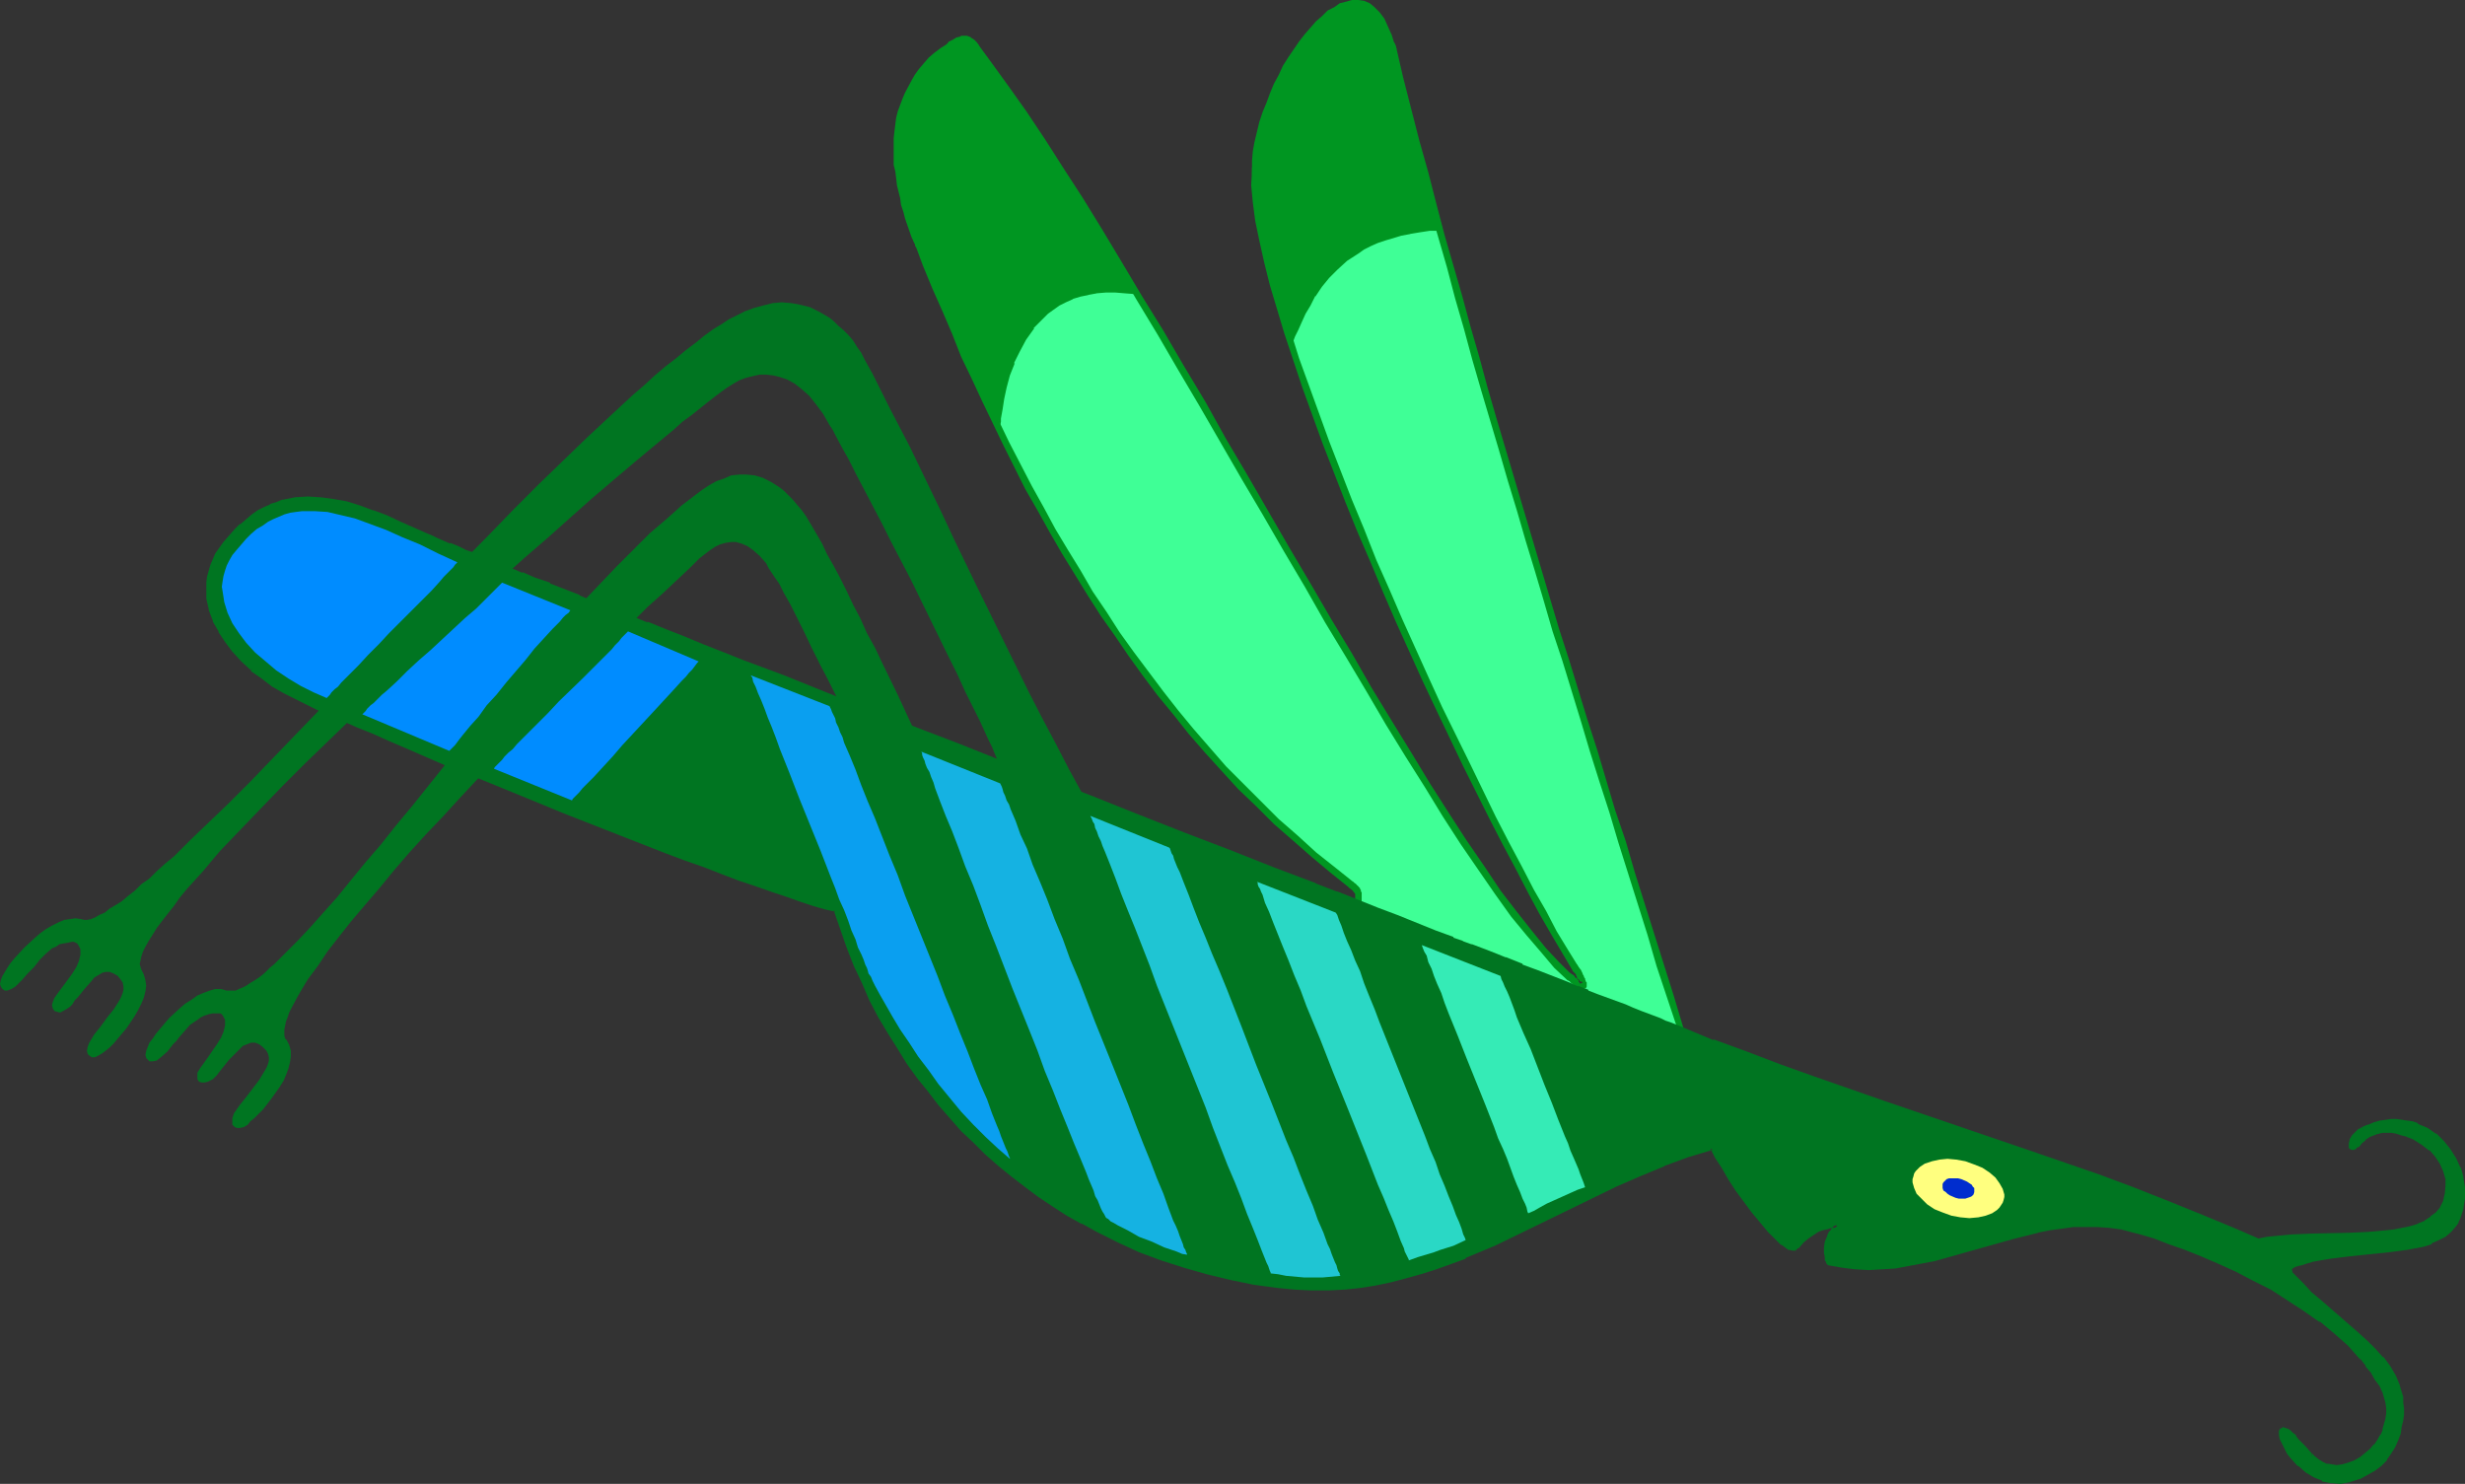 <?xml version="1.0" encoding="UTF-8" standalone="no"?>
<svg
   version="1.0"
   width="129.724mm"
   height="78.087mm"
   id="svg30"
   sodipodi:docname="Insect 07.wmf"
   xmlns:inkscape="http://www.inkscape.org/namespaces/inkscape"
   xmlns:sodipodi="http://sodipodi.sourceforge.net/DTD/sodipodi-0.dtd"
   xmlns="http://www.w3.org/2000/svg"
   xmlns:svg="http://www.w3.org/2000/svg">
  <rect width="100%" height="100%" fill="#333333" stroke="none"/>
  <sodipodi:namedview
     id="namedview30"
     pagecolor="#ffffff"
     bordercolor="#000000"
     borderopacity="0.25"
     inkscape:showpageshadow="2"
     inkscape:pageopacity="0.0"
     inkscape:pagecheckerboard="0"
     inkscape:deskcolor="#d1d1d1"
     inkscape:document-units="mm" />
  <defs
     id="defs1">
    <pattern
       id="WMFhbasepattern"
       patternUnits="userSpaceOnUse"
       width="6"
       height="6"
       x="0"
       y="0" />
  </defs>
  <path
     style="fill:#3fff96;fill-opacity:1;fill-rule:evenodd;stroke:none"
     d="m 334.188,204.62 -3.878,-12.445 -3.878,-12.445 -3.717,-12.284 -3.878,-11.96 -7.434,-24.082 -7.11,-23.921 -7.11,-24.083 -3.555,-11.96 -3.394,-12.284 -3.394,-12.284 -3.394,-12.284 -3.232,-12.607 -3.394,-12.769 -0.485,-1.94 -0.808,-1.778 -0.646,-1.455 -0.808,-1.131 -0.97,-0.808 -0.97,-0.647 -0.97,-0.485 -0.97,-0.162 h -1.131 l -1.131,0.162 -0.97,0.485 -1.131,0.647 -1.131,0.647 -1.131,0.97 -1.131,0.97 -1.131,1.293 -1.131,1.293 -1.131,1.455 -1.131,1.455 -0.97,1.616 -1.939,3.394 -1.616,3.717 -1.454,3.879 -1.131,3.717 -0.485,1.94 -0.323,1.94 -0.162,1.778 -0.162,1.778 v 1.455 1.455 l 0.162,1.616 0.162,1.778 0.162,1.778 0.646,3.717 0.485,2.101 0.323,2.101 0.646,2.101 1.131,4.526 1.293,4.849 1.616,5.01 1.616,5.172 1.778,5.334 2.101,5.495 2.101,5.657 2.101,5.819 2.424,5.819 2.262,5.98 2.586,5.98 5.171,11.799 5.333,11.799 2.586,5.819 2.747,5.657 2.586,5.495 2.747,5.495 2.586,5.172 2.586,5.01 2.586,4.849 2.424,4.526 2.424,4.364 2.262,4.041 1.131,1.94 0.97,1.778 0.97,1.616 1.131,1.616 0.646,0.97 0.485,0.97 0.323,0.808 0.162,0.485 -0.162,0.162 v 0 h -0.323 -0.162 l -0.485,-0.323 -0.485,-0.323 -0.485,-0.485 -0.808,-0.485 -1.131,-1.131 -1.293,-1.293 -1.293,-1.293 -1.454,-1.616 -1.293,-1.616 -1.454,-1.778 -1.616,-1.778 -1.454,-2.101 -1.454,-2.101 -1.778,-2.263 -1.616,-2.263 -1.616,-2.424 -1.778,-2.586 -1.616,-2.586 -1.778,-2.748 -1.939,-2.748 -3.717,-5.819 -3.717,-6.142 -3.878,-6.303 -4.04,-6.627 -3.878,-6.788 -4.202,-6.95 -4.04,-6.95 -4.202,-7.112 -16.806,-29.093 -4.202,-7.112 -4.04,-6.95 -4.202,-6.95 -4.04,-6.627 -3.878,-6.627 -3.878,-6.142 -3.878,-6.142 -3.717,-5.657 -1.778,-2.748 -1.778,-2.586 -1.778,-2.586 -1.778,-2.586 -1.616,-2.263 -1.778,-2.263 -1.454,-2.263 -1.616,-1.94 -0.646,-0.647 -0.646,-0.323 -0.485,-0.162 -0.646,0.162 -0.646,0.162 -0.646,0.485 -1.293,0.647 -1.131,0.97 -1.131,0.97 -1.131,0.97 -0.97,0.97 -0.97,1.131 -0.808,1.131 -1.293,2.263 -1.131,2.263 -0.808,2.586 -0.485,2.424 -0.323,2.586 v 2.748 2.586 l 0.323,2.586 0.485,2.748 0.646,2.586 0.808,2.586 0.808,2.586 0.97,2.263 3.555,9.051 3.878,9.051 3.878,8.89 4.202,8.89 4.363,8.728 4.525,8.566 4.848,8.405 5.01,8.405 2.747,4.041 2.586,4.041 2.909,3.879 2.909,4.041 2.909,3.879 2.909,3.879 3.232,3.717 3.232,3.717 3.232,3.556 3.394,3.556 3.555,3.556 3.555,3.394 3.555,3.394 3.878,3.233 3.878,3.233 3.878,3.233 0.646,0.485 0.323,0.647 v 0.808 0.647 0.647 z"
     id="path1" />
  <path
     style="fill:#009621;fill-opacity:1;fill-rule:evenodd;stroke:none"
     d="m 335.158,205.105 -0.323,-0.647 -1.939,-6.465 -1.939,-6.142 -1.939,-6.142 -1.939,-6.142 -1.939,-6.142 -1.778,-6.142 -2.101,-6.142 -1.778,-5.98 -1.778,-5.98 -1.939,-5.98 -3.717,-12.122 -1.939,-5.98 -1.778,-5.98 -1.778,-5.98 -1.778,-5.98 -1.778,-5.98 -1.778,-5.98 -1.778,-5.98 -1.778,-5.98 -1.778,-6.142 -1.616,-5.98 -1.778,-6.142 -1.616,-5.98 -1.778,-6.142 -1.778,-6.142 -1.616,-6.142 -1.616,-6.303 -1.778,-6.303 -1.616,-6.303 -1.616,-6.303 -1.454,-6.303 -0.323,-0.647 -1.293,0.323 0.162,0.647 1.454,6.303 1.778,6.303 1.616,6.303 1.616,6.303 1.616,6.303 1.778,6.142 1.778,6.142 1.616,6.142 1.778,6.142 1.616,5.98 1.778,6.142 1.778,5.98 1.778,5.98 1.778,6.142 1.778,5.819 1.778,6.142 1.778,5.819 1.778,5.98 1.778,6.142 1.939,5.819 3.717,12.122 1.778,5.98 1.939,6.142 1.939,5.98 1.778,5.98 1.939,6.142 1.939,6.142 1.939,6.142 1.778,6.142 2.101,6.303 2.101,6.303 v 0.647 z"
     id="path2" />
  <path
     style="fill:#009621;fill-opacity:1;fill-rule:evenodd;stroke:none"
     d="m 277.79,9.698 -0.323,-0.647 -0.646,-2.101 -0.808,-1.778 -0.646,-1.455 -0.97,-1.293 -0.97,-0.97 -0.97,-0.808 -1.131,-0.485 L 270.195,0 h -1.293 l -1.131,0.323 -1.293,0.323 -1.131,0.808 -1.293,0.647 -1.131,1.131 -1.131,0.97 -1.131,1.293 -1.131,1.293 -1.131,1.455 -2.101,3.071 -1.131,1.778 -0.808,1.778 -0.97,1.778 -0.808,1.94 -0.646,1.778 -0.808,1.94 -0.646,1.94 -0.97,4.041 -0.323,1.778 -0.162,1.94 v 2.586 h 1.293 v -0.647 -1.778 l 0.323,-1.778 0.323,-1.94 0.485,-1.778 0.485,-1.94 0.485,-1.94 0.646,-1.778 0.808,-1.94 0.808,-1.778 0.808,-1.778 0.97,-1.778 0.97,-1.616 0.97,-1.616 1.131,-1.455 1.131,-1.455 0.97,-1.293 1.131,-1.131 1.131,-0.97 0.97,-0.97 1.131,-0.808 0.97,-0.485 1.131,-0.323 0.97,-0.162 h 0.97 l 0.808,0.162 0.97,0.323 0.808,0.485 0.808,0.808 0.808,1.131 0.646,1.455 0.646,1.616 0.808,2.101 v 0.485 z"
     id="path3" />
  <path
     style="fill:#009621;fill-opacity:1;fill-rule:evenodd;stroke:none"
     d="m 249.025,33.295 v 0.647 l -0.162,2.909 0.323,3.394 0.485,3.717 0.808,3.879 0.97,4.364 1.131,4.526 1.454,4.849 1.454,4.849 1.778,5.334 1.778,5.334 4.04,11.152 2.262,5.819 2.262,5.819 2.424,5.98 2.586,5.98 2.424,5.819 2.586,5.98 5.333,11.799 2.747,5.819 5.333,11.152 5.333,10.667 2.586,5.01 2.586,4.849 2.424,4.687 2.262,4.202 2.424,4.202 2.101,3.556 2.101,3.556 0.485,0.485 1.131,-0.647 -0.485,-0.647 -2.101,-3.394 -2.262,-3.717 -2.101,-4.041 -2.424,-4.202 -2.424,-4.687 -2.586,-4.849 -2.586,-5.01 -5.171,-10.667 -5.494,-11.152 -2.586,-5.657 -5.333,-11.799 -2.586,-5.98 -2.586,-5.819 -2.424,-6.142 -2.424,-5.819 -2.262,-5.819 -2.262,-5.819 -4.04,-11.152 -1.939,-5.334 -1.616,-5.172 -1.454,-5.01 -1.293,-4.849 -1.293,-4.364 -0.808,-4.202 -0.808,-4.041 -0.485,-3.556 -0.323,-3.233 v -2.909 -0.647 z"
     id="path4" />
  <path
     style="fill:#009621;fill-opacity:1;fill-rule:evenodd;stroke:none"
     d="m 312.534,192.498 0.323,0.162 v 0.485 l 0.323,0.323 0.162,0.162 0.162,0.323 v 0.162 l 0.162,0.162 v 0.485 l 0.323,0.162 v 0.323 l 0.162,0.162 0.162,0.323 v 0 l 0.162,-0.323 0.162,-0.162 -0.485,0.485 0.323,-0.162 0.323,-0.162 -0.162,-0.162 h -0.162 -0.162 l -0.323,-0.485 -0.646,-0.323 -0.323,-0.485 -0.323,-0.162 -0.485,-0.323 -0.808,0.97 0.485,0.485 0.323,0.162 0.162,0.323 0.646,0.485 0.646,0.323 0.323,0.323 h 0.162 l 0.323,0.162 0.97,-0.162 0.162,-0.323 -0.323,0.162 0.323,-0.162 v -0.647 -0.162 l -0.162,-0.162 -0.162,-0.485 v -0.162 l -0.162,-0.162 -0.162,-0.485 -0.162,-0.162 v -0.162 l -0.162,-0.323 -0.162,-0.323 -0.323,-0.323 v 0 0 l -0.485,-0.808 z"
     id="path5" />
  <path
     style="fill:#009621;fill-opacity:1;fill-rule:evenodd;stroke:none"
     d="m 313.18,194.276 -0.485,-0.323 -2.586,-2.586 -2.586,-2.748 -2.747,-3.394 -3.07,-3.879 -3.232,-4.202 -3.232,-4.849 -3.555,-5.172 -3.555,-5.495 -3.717,-5.819 -3.717,-6.142 -3.878,-6.303 -4.04,-6.627 -3.878,-6.788 -4.202,-6.95 -4.04,-6.95 -4.202,-7.112 -4.202,-7.273 -4.202,-7.273 -4.202,-7.112 -4.04,-7.273 -4.363,-7.273 -4.04,-6.95 -4.202,-6.788 -4.04,-6.788 -3.878,-6.465 -3.878,-6.303 -3.878,-5.98 -3.717,-5.819 -3.555,-5.334 -3.555,-5.01 -3.394,-4.687 -3.07,-4.202 -0.485,-0.485 -0.97,0.808 0.323,0.485 3.232,4.202 3.232,4.526 3.555,5.01 3.555,5.495 3.717,5.657 3.878,5.98 3.878,6.303 4.04,6.627 3.878,6.627 4.202,6.95 4.04,6.95 4.202,7.112 4.202,7.273 4.202,7.273 4.202,7.112 4.202,7.273 4.202,7.112 4.04,7.112 4.202,6.95 4.04,6.788 3.878,6.627 3.878,6.303 3.878,6.142 3.555,5.819 3.555,5.495 3.555,5.172 3.232,4.687 3.232,4.526 3.07,3.717 2.909,3.394 2.586,3.071 2.586,2.424 0.646,0.323 z"
     id="path6" />
  <path
     style="fill:#009621;fill-opacity:1;fill-rule:evenodd;stroke:none"
     d="m 194.728,9.051 -0.485,-0.647 -0.646,-0.647 -0.323,-0.162 v 0 l -0.162,-0.162 -0.323,-0.162 -0.485,-0.162 v 0 h -0.162 -0.646 -0.162 -0.162 l -0.162,0.162 v 0 l -0.646,0.162 h -0.162 v 0 l -0.162,0.162 -0.323,0.162 -0.162,0.162 h -0.162 l -0.162,0.162 h -0.162 l -0.162,0.162 h -0.162 l -0.485,0.647 -0.162,0.323 -0.162,-0.162 0.646,1.131 0.808,-0.97 v 0.162 l -0.162,0.162 h 0.162 l 0.162,-0.162 h 0.162 l 0.485,-0.323 h 0.162 l 0.162,-0.162 v 0 l 0.162,-0.162 0.323,-0.162 v 0 h 0.162 0.323 v 0 h 0.323 v -0.162 0 l 0.162,0.162 h 0.162 0.162 l 0.162,0.162 h 0.162 0.162 l 0.485,0.647 0.323,0.485 z"
     id="path7" />
  <path
     style="fill:#009621;fill-opacity:1;fill-rule:evenodd;stroke:none"
     d="m 188.91,8.405 -0.485,0.323 -1.293,0.808 -1.293,0.97 -1.131,0.97 -0.97,1.131 -0.97,1.131 -0.808,1.131 -0.646,1.131 -1.293,2.424 -0.485,1.131 -0.485,1.293 -0.485,1.293 -0.323,1.293 -0.162,1.293 -0.162,1.293 -0.162,1.455 v 1.293 1.293 1.293 1.455 l 0.323,1.293 0.162,1.293 0.162,1.455 0.323,1.293 0.323,1.293 0.162,1.293 0.485,1.455 0.323,1.293 1.293,3.717 0.646,1.293 0.162,0.647 1.293,-0.485 -0.323,-0.647 -0.485,-1.293 -1.293,-3.717 -0.323,-1.293 -0.485,-1.293 -0.162,-1.131 -0.323,-1.293 -0.162,-1.293 -0.323,-1.455 -0.162,-1.293 -0.162,-1.293 v -1.293 l -0.162,-1.293 v -1.293 l 0.162,-1.293 0.162,-1.293 v -1.131 l 0.323,-1.293 0.323,-1.293 0.323,-1.293 0.323,-1.131 0.485,-1.131 1.131,-2.263 0.808,-0.97 0.808,-1.131 0.808,-0.97 0.97,-0.97 0.97,-1.131 1.131,-0.808 1.454,-0.808 0.485,-0.323 z"
     id="path8" />
  <path
     style="fill:#009621;fill-opacity:1;fill-rule:evenodd;stroke:none"
     d="m 181.638,47.842 0.323,0.647 1.616,4.364 1.939,4.687 1.939,4.364 1.939,4.526 1.778,4.526 2.101,4.364 2.101,4.526 4.202,8.728 4.363,8.728 2.424,4.202 2.424,4.364 2.424,4.202 2.586,4.202 2.586,4.202 2.586,4.041 2.747,3.879 2.747,4.041 2.909,4.041 2.909,3.879 3.07,3.717 3.07,3.879 3.232,3.717 3.232,3.556 3.394,3.717 3.555,3.394 3.555,3.556 3.717,3.233 3.878,3.394 3.878,3.233 4.04,3.233 0.485,0.485 0.808,-1.131 -0.485,-0.485 -4.04,-3.233 -3.878,-3.071 -3.717,-3.394 -3.717,-3.233 -3.555,-3.556 -3.394,-3.394 -3.555,-3.556 -3.232,-3.717 -3.232,-3.717 -3.07,-3.717 -2.909,-3.717 -2.909,-3.879 -2.909,-3.879 -2.909,-4.041 -2.586,-4.041 -2.747,-4.041 -2.424,-4.202 -2.586,-4.202 -2.424,-4.041 -2.262,-4.202 -2.424,-4.364 -4.525,-8.728 -4.202,-8.728 -1.939,-4.364 -2.101,-4.364 -1.939,-4.526 -1.939,-4.526 -1.939,-4.364 -1.778,-4.687 -1.778,-4.364 -0.162,-0.647 z"
     id="path9" />
  <path
     style="fill:#009621;fill-opacity:1;fill-rule:evenodd;stroke:none"
     d="m 268.256,176.497 0.97,0.647 -0.162,-0.162 0.162,0.162 v 0 0 0.323 h 0.162 v 0 0 0 0.162 l 0.162,0.162 v 0.485 0.162 0 1.293 l -0.162,0.485 1.293,0.323 0.162,-0.808 v -0.808 -0.162 -0.808 0 -0.485 l -0.162,-0.162 v -0.162 0 -0.162 l -0.162,-0.162 v -0.162 l -0.162,-0.162 -0.162,-0.162 -0.485,-0.323 v -0.162 l -0.485,-0.162 v -0.323 z"
     id="path10" />
  <path
     style="fill:#009621;fill-opacity:1;fill-rule:evenodd;stroke:none"
     d="m 286.355,45.417 -4.848,-17.941 -2.424,-9.051 -2.262,-9.213 -0.646,-1.94 -0.646,-1.778 -0.646,-1.455 -0.97,-1.131 -0.808,-0.808 -0.97,-0.647 -0.97,-0.485 -0.97,-0.162 h -1.131 l -1.131,0.162 -0.97,0.485 -1.293,0.647 -0.97,0.647 -1.293,0.97 -0.97,0.97 -1.293,1.293 -1.131,1.293 -0.97,1.455 -1.131,1.455 -0.97,1.616 -1.939,3.394 -1.778,3.717 -1.293,3.879 -1.293,3.717 -0.323,1.94 -0.323,1.94 -0.323,1.778 v 1.778 1.455 1.616 l 0.162,1.778 0.162,1.778 0.323,1.778 0.323,1.94 0.323,2.101 0.485,2.101 0.485,2.101 0.485,2.424 1.293,4.687 1.454,5.01 1.616,5.172 0.485,-1.131 0.646,-1.293 0.646,-1.616 0.808,-1.616 0.97,-1.616 0.97,-1.94 1.293,-1.778 1.454,-1.94 1.616,-1.616 1.939,-1.778 2.262,-1.455 1.293,-0.808 1.293,-0.647 1.293,-0.647 1.616,-0.647 1.616,-0.485 1.616,-0.323 1.778,-0.485 1.939,-0.323 1.939,-0.162 z"
     id="path11" />
  <path
     style="fill:#009621;fill-opacity:1;fill-rule:evenodd;stroke:none"
     d="m 286.355,45.902 0.485,-0.647 -4.848,-17.941 -2.424,-9.051 -2.262,-9.213 -0.646,-1.94 V 6.95 l -0.808,-1.616 -0.646,-1.455 v 0 l -0.97,-1.131 V 2.586 l -0.808,-0.808 -0.162,-0.162 -0.808,-0.647 h -0.162 l -0.97,-0.323 -1.131,-0.323 v 0 h -1.131 v 0 l -1.131,0.323 h -0.162 l -1.131,0.323 V 1.131 l -1.131,0.485 v 0 l -1.131,0.808 v 0 l -1.131,0.97 h -0.162 l -0.97,0.97 -1.293,1.293 -0.97,1.293 h -0.162 l -0.97,1.455 -1.131,1.616 -1.131,1.455 v 0.162 l -1.778,3.394 -1.778,3.717 v 0 l -1.454,3.879 -1.131,3.717 -0.485,1.94 v 0 l -0.323,1.94 -0.162,1.94 v 0 l -0.162,1.778 v 1.455 1.616 0 l 0.162,1.778 0.162,1.778 0.323,1.778 0.323,1.94 0.323,2.101 0.485,2.101 v 0.162 l 0.485,2.101 0.485,2.263 1.293,4.687 1.454,5.172 1.616,5.172 0.808,0.162 0.485,-1.293 0.646,-1.293 0.646,-1.455 0.808,-1.778 0.97,-1.616 0.97,-1.94 v 0.162 l 1.293,-1.94 v 0 l 1.454,-1.778 v 0 l 1.616,-1.616 1.939,-1.778 v 0 l 2.262,-1.455 1.131,-0.808 v 0 l 1.293,-0.647 1.454,-0.647 1.454,-0.485 v 0 l 1.616,-0.485 1.616,-0.485 1.778,-0.323 h -0.162 l 1.939,-0.323 2.101,-0.323 h -0.162 2.101 v -0.97 l -2.101,0.162 v 0 l -2.101,0.162 -1.778,0.323 h -0.162 l -1.778,0.485 -1.616,0.485 -1.616,0.485 v 0 l -1.616,0.647 -1.293,0.647 -1.293,0.647 h -0.162 l -1.131,0.647 -2.262,1.616 h -0.162 l -1.939,1.778 -1.616,1.778 v 0 l -1.454,1.778 h -0.162 l -1.131,1.94 v 0 l -1.131,1.778 -0.808,1.778 -0.808,1.616 -0.646,1.616 -0.646,1.293 -0.646,1.131 0.808,0.162 -1.616,-5.334 -1.454,-5.01 -1.131,-4.687 -0.646,-2.424 -0.485,-2.101 v 0 l -0.323,-2.101 -0.485,-1.94 -0.323,-1.94 -0.162,-1.94 -0.323,-1.778 v -1.616 0 l -0.162,-1.616 v -1.455 l 0.162,-1.778 v 0 l 0.323,-1.778 0.162,-1.94 v 0.162 l 0.485,-1.94 1.131,-3.879 1.454,-3.717 v 0 l 1.616,-3.717 1.939,-3.394 v 0.162 l 0.97,-1.616 1.131,-1.616 1.131,-1.455 -0.162,0.162 1.131,-1.293 1.131,-1.293 1.131,-0.97 v 0 l 1.131,-0.97 v 0.162 l 1.131,-0.808 v 0 l 1.131,-0.647 v 0.162 l 1.131,-0.485 h -0.162 l 1.131,-0.162 h -0.162 l 1.131,-0.162 h -0.162 l 0.97,0.323 0.97,0.323 v 0 l 0.808,0.647 v 0 l 0.808,0.808 v 0 l 0.808,1.131 V 4.202 l 0.808,1.455 0.646,1.778 V 7.273 l 0.485,2.101 2.424,9.213 2.424,9.051 4.848,17.941 0.323,-0.647 z"
     id="path12" />
  <path
     style="fill:#009621;fill-opacity:1;fill-rule:evenodd;stroke:none"
     d="m 198.445,84.693 -4.202,-9.051 -4.04,-9.051 -4.04,-9.051 -3.717,-9.374 -0.808,-2.263 -0.808,-2.586 -0.808,-2.586 -0.646,-2.586 -0.485,-2.748 -0.323,-2.586 v -2.586 -2.748 l 0.323,-2.586 0.485,-2.424 0.808,-2.586 1.131,-2.263 1.293,-2.263 0.808,-1.131 0.97,-1.131 0.97,-0.97 1.131,-0.97 1.131,-0.97 1.131,-0.97 0.646,-0.323 0.646,-0.323 0.646,-0.485 0.646,-0.162 0.646,-0.162 0.485,0.162 0.646,0.323 0.646,0.647 1.778,2.263 1.778,2.424 1.778,2.424 1.939,2.586 1.939,2.909 1.939,2.748 1.939,3.071 1.939,3.071 2.101,3.233 2.101,3.233 2.101,3.394 2.101,3.394 4.363,7.112 4.525,7.435 -2.262,-0.323 -1.939,-0.162 h -1.939 l -1.939,0.162 -1.616,0.323 -1.616,0.323 -1.454,0.485 -1.454,0.647 -1.293,0.808 -1.293,0.808 -1.131,0.808 -0.97,0.97 -0.97,0.97 -0.97,1.131 -1.616,2.263 -1.131,2.263 -1.131,2.424 -0.808,2.424 -0.646,2.424 -0.485,2.263 -0.485,2.101 -0.323,1.94 v 0.647 z"
     id="path13" />
  <path
     style="fill:#009621;fill-opacity:1;fill-rule:evenodd;stroke:none"
     d="m 198.121,84.531 h 0.808 l -4.363,-9.051 -4.04,-9.051 -3.878,-9.213 -3.717,-9.213 v 0 l -0.97,-2.424 v 0.162 l -0.808,-2.586 -0.646,-2.586 -0.646,-2.586 v 0 l -0.485,-2.586 -0.323,-2.586 v 0 l -0.162,-2.586 0.162,-2.748 v 0.162 l 0.323,-2.586 0.485,-2.586 v 0 l 0.646,-2.424 v 0.162 l 1.131,-2.424 v 0 l 1.454,-2.263 0.808,-1.131 h -0.162 l 0.97,-0.97 v 0 l 0.97,-0.97 0.97,-0.97 v 0 l 1.131,-0.97 v 0 l 1.293,-0.808 0.646,-0.485 0.485,-0.323 v 0 l 0.646,-0.323 v 0 l 0.646,-0.162 h -0.162 l 0.646,-0.162 h -0.162 l 0.646,0.162 -0.162,-0.162 0.646,0.323 h -0.162 l 0.646,0.647 -0.162,-0.162 1.778,2.263 1.778,2.424 1.939,2.586 1.939,2.586 1.778,2.748 1.939,2.909 2.101,2.909 1.939,3.071 2.101,3.233 1.939,3.394 2.262,3.394 2.101,3.394 4.363,7.112 4.363,7.273 0.485,-0.647 -2.101,-0.323 h -0.162 l -1.939,-0.162 -1.939,0.162 -1.939,0.162 v 0 l -1.616,0.162 h -0.162 l -1.616,0.485 -1.454,0.485 v 0 l -1.454,0.647 -1.293,0.808 h -0.162 l -1.131,0.647 -1.131,0.97 h -0.162 l -0.97,0.97 -0.97,0.97 v 0.162 l -0.97,0.97 v 0 l -1.616,2.263 v 0.162 l -1.293,2.263 -0.97,2.424 h -0.162 l -0.808,2.586 -0.646,2.263 v 0.162 l -0.485,2.263 -0.323,2.101 -0.323,1.778 -0.162,0.808 v 0.647 l 0.808,0.162 0.162,-0.808 v -0.647 l 0.323,-1.778 0.323,-2.101 0.485,-2.263 v 0 l 0.646,-2.424 0.97,-2.424 h -0.162 l 1.131,-2.263 1.293,-2.424 v 0 l 1.616,-2.263 h -0.162 l 0.97,-0.97 v 0 l 0.97,-0.97 0.97,-0.97 v 0 l 1.131,-0.808 1.131,-0.808 v 0 l 1.293,-0.647 1.454,-0.647 h -0.162 l 1.616,-0.485 1.616,-0.323 h -0.162 l 1.778,-0.323 h -0.162 l 1.939,-0.162 h 1.939 l 1.939,0.162 v 0 l 2.101,0.162 0.485,-0.647 -4.363,-7.273 -4.363,-7.112 -2.262,-3.556 -2.101,-3.233 -2.101,-3.394 -1.939,-3.233 -2.101,-3.071 -1.939,-2.909 -1.939,-2.909 -1.939,-2.748 -1.939,-2.586 -1.778,-2.586 -1.778,-2.424 -1.778,-2.263 v 0 l -0.646,-0.647 h -0.162 l -0.485,-0.323 -0.162,-0.162 h -0.646 -0.162 -0.646 v 0 l -0.646,0.323 v 0 l -0.646,0.323 h -0.162 l -0.485,0.485 -0.646,0.323 -1.293,0.97 v 0 l -1.131,0.97 v 0 l -1.131,0.97 -0.97,0.97 v 0.162 l -0.97,0.97 v 0 l -0.808,1.131 -1.454,2.263 v 0.162 l -0.97,2.263 -0.162,0.162 -0.808,2.424 v 0 l -0.485,2.586 -0.323,2.586 v 0 2.748 l 0.162,2.586 v 0 l 0.323,2.748 0.485,2.586 v 0 l 0.485,2.748 0.808,2.586 0.808,2.424 v 0.162 l 0.97,2.263 v 0 l 3.717,9.374 3.878,9.051 4.04,9.051 4.363,9.051 0.808,-0.162 z"
     id="path14" />
  <path
     style="fill:#007521;fill-opacity:1;fill-rule:evenodd;stroke:none"
     d="m 469.932,224.662 -0.485,0.323 -0.485,0.323 -0.808,0.808 -0.323,0.647 -0.162,0.808 v 0.485 0.162 l 0.162,0.162 h 0.323 l 0.162,-0.162 0.323,-0.162 0.323,-0.323 0.485,-0.647 0.808,-0.647 0.97,-0.808 1.131,-0.485 0.808,-0.162 h 0.808 l 0.808,-0.162 0.97,0.162 0.97,0.162 0.97,0.162 1.131,0.323 1.293,0.647 1.778,0.97 1.616,1.293 1.131,1.293 0.97,1.455 0.808,1.455 0.323,1.616 0.162,1.616 -0.162,1.616 -0.485,1.455 -0.646,1.293 -0.808,1.131 -1.131,0.808 -1.131,0.808 -1.454,0.647 -1.616,0.485 -1.778,0.485 -1.454,0.323 -1.778,0.162 -3.555,0.323 -3.555,0.162 -7.595,0.162 -3.717,0.162 -3.555,0.323 -1.616,0.162 -1.616,0.323 -4.686,-2.101 -6.626,-2.748 -6.787,-2.748 -6.949,-2.586 -6.949,-2.586 -14.059,-5.01 -28.28,-9.698 -14.059,-4.849 -6.787,-2.263 -6.787,-2.586 -6.626,-2.424 -6.464,-2.586 -0.485,-0.323 -0.808,-0.162 -0.808,-0.323 -0.97,-0.485 -0.97,-0.323 -1.293,-0.485 -1.293,-0.485 -1.293,-0.647 -1.616,-0.647 -1.616,-0.485 -1.616,-0.647 -1.778,-0.808 -1.939,-0.647 -1.939,-0.808 -2.101,-0.808 -2.101,-0.808 -2.909,-1.131 -2.909,-1.131 -3.07,-1.293 -3.232,-1.293 -3.394,-1.293 -3.394,-1.293 -1.778,-0.647 -1.939,-0.808 -3.555,-1.455 -7.595,-2.909 -4.04,-1.455 -8.08,-3.233 -4.04,-1.616 -8.565,-3.394 -8.565,-3.233 -8.888,-3.556 -9.05,-3.394 -8.888,-3.556 -18.261,-7.112 -8.888,-3.556 -8.888,-3.394 -8.888,-3.556 -8.726,-3.394 -8.403,-3.233 -8.08,-3.233 -4.04,-1.455 -3.878,-1.616 -3.717,-1.455 -3.717,-1.455 -3.717,-1.455 -3.394,-1.455 -3.394,-1.293 -3.394,-1.293 -3.07,-1.293 -3.07,-1.131 -2.909,-1.293 -2.909,-1.131 -2.586,-0.97 -2.586,-1.131 -2.424,-0.808 -2.101,-0.97 -2.101,-0.808 -1.939,-0.808 -1.616,-0.647 -1.616,-0.647 -1.454,-0.647 -1.131,-0.485 -0.97,-0.485 -0.808,-0.323 -5.494,-2.424 -2.747,-1.131 -2.586,-1.131 -2.747,-0.808 -2.586,-0.808 -2.586,-0.485 -2.586,-0.485 h -2.424 l -2.586,0.162 -2.424,0.485 -1.131,0.323 -1.293,0.485 -1.131,0.485 -1.131,0.808 -1.131,0.647 -2.424,1.94 -0.97,0.97 -1.131,1.293 -1.131,1.293 -0.808,0.97 -0.646,1.131 -0.646,1.131 -0.485,1.131 -0.323,1.131 -0.162,1.131 -0.162,0.97 -0.162,1.131 0.162,2.101 0.485,2.263 0.808,2.101 0.97,2.101 1.293,2.101 1.616,1.94 1.616,1.778 1.939,1.778 1.939,1.616 2.101,1.616 2.262,1.293 2.262,1.131 1.939,0.97 2.262,0.97 2.424,1.293 2.747,1.131 2.909,1.293 3.232,1.293 3.232,1.455 3.394,1.455 3.717,1.455 3.717,1.616 3.717,1.616 4.04,1.616 7.918,3.233 8.242,3.394 8.242,3.071 8.08,3.233 3.878,1.455 3.878,1.455 3.717,1.455 3.555,1.293 3.555,1.293 3.394,1.131 3.07,1.131 3.07,0.97 2.747,0.97 2.424,0.808 2.262,0.647 2.101,0.647 1.131,3.717 1.454,3.556 1.293,3.556 1.616,3.556 1.616,3.394 1.778,3.233 1.778,3.394 1.939,3.071 1.939,2.909 1.939,2.748 2.101,2.748 2.101,2.748 2.262,2.424 2.262,2.586 2.424,2.263 2.424,2.424 2.586,2.263 2.586,2.101 2.586,2.101 2.747,1.94 2.747,1.94 2.909,1.778 2.909,1.616 2.909,1.616 4.202,2.101 4.202,1.778 4.363,1.778 4.525,1.455 4.525,1.293 4.686,0.97 4.686,0.97 4.848,0.808 3.232,0.323 3.232,0.162 3.394,-0.162 3.07,-0.162 3.232,-0.323 3.07,-0.485 3.07,-0.647 2.909,-0.647 3.07,-0.97 2.909,-0.97 5.818,-2.101 5.818,-2.586 5.656,-2.586 18.584,-9.051 4.686,-2.101 4.848,-1.94 4.686,-1.778 5.01,-1.616 0.97,1.778 1.131,2.101 1.293,2.101 1.616,2.263 3.07,4.364 1.616,2.101 1.616,1.778 0.808,0.97 0.97,0.808 0.808,0.808 0.808,0.485 0.646,0.323 0.646,0.162 h 0.485 l 0.323,-0.323 0.97,-1.131 0.97,-0.808 0.97,-0.808 1.131,-0.485 0.808,-0.323 0.808,-0.323 0.646,-0.162 0.646,-0.162 h 0.485 0.323 0.323 l -0.485,0.485 -0.485,0.485 -0.323,0.647 -0.485,0.647 -0.323,1.131 -0.162,1.131 v 0.97 0.808 l 0.162,0.647 0.162,0.485 h 0.162 l 2.586,0.647 2.747,0.323 h 2.586 2.586 l 2.586,-0.323 2.747,-0.323 2.586,-0.485 2.586,-0.647 5.171,-1.293 5.01,-1.616 5.171,-1.455 5.171,-1.293 2.424,-0.485 2.262,-0.323 2.424,-0.162 2.424,-0.162 h 2.424 l 2.262,0.162 2.586,0.485 2.424,0.485 0.646,0.162 0.485,0.162 2.747,0.97 3.07,0.97 3.232,1.131 3.232,1.455 3.555,1.455 3.394,1.616 3.394,1.616 3.555,1.94 3.394,2.101 3.232,1.94 3.07,2.263 3.07,2.424 2.747,2.424 2.424,2.748 1.131,1.293 0.97,1.293 0.97,1.455 0.808,1.455 0.485,1.131 0.485,1.131 0.162,0.97 0.162,1.293 v 0.97 1.293 l -0.323,0.97 -0.323,1.131 -0.485,1.131 -0.646,0.97 -0.646,0.97 -0.808,0.97 -0.97,0.808 -1.131,0.808 -1.131,0.647 -1.293,0.485 -1.131,0.485 h -1.293 -0.97 l -0.97,-0.162 -0.97,-0.485 -0.808,-0.485 -0.808,-0.647 -0.808,-0.647 -1.293,-1.455 -1.293,-1.455 -0.485,-0.647 -0.646,-0.485 -0.485,-0.485 -0.485,-0.323 h -0.323 l -0.323,-0.162 -0.162,0.162 -0.162,0.162 -0.162,0.323 0.162,0.323 0.162,0.808 0.323,0.97 0.485,0.97 0.646,0.97 0.485,0.647 1.454,1.616 1.616,1.293 1.454,0.97 1.616,0.647 1.616,0.323 1.778,0.162 1.778,-0.323 0.97,-0.323 0.97,-0.162 1.616,-0.808 1.454,-0.808 1.131,-0.97 1.131,-1.131 0.808,-1.293 0.646,-1.131 0.646,-1.455 0.485,-1.293 0.323,-1.293 0.162,-1.131 0.162,-1.293 v -1.131 -1.131 l -0.162,-1.131 -0.485,-2.101 -0.97,-1.94 -1.131,-1.778 -1.293,-1.778 -1.454,-1.616 -1.616,-1.778 -1.778,-1.455 -3.717,-3.233 -3.717,-3.233 -1.939,-1.778 -1.616,-1.616 -0.808,-0.97 -0.808,-0.647 -0.485,-0.808 -0.323,-0.162 v -0.323 -0.323 l 0.162,-0.162 0.323,-0.323 0.485,-0.162 0.646,-0.323 0.646,-0.162 0.97,-0.323 1.131,-0.323 1.778,-0.323 1.939,-0.323 3.717,-0.485 4.04,-0.323 3.717,-0.323 3.717,-0.485 1.778,-0.323 1.616,-0.485 1.454,-0.485 1.454,-0.647 1.131,-0.808 1.131,-0.808 0.97,-1.131 0.485,-0.647 0.323,-0.647 0.323,-0.97 0.323,-0.97 0.323,-2.101 v -1.94 l -0.323,-2.101 -0.646,-1.94 -0.808,-1.778 -1.131,-1.778 -1.293,-1.455 -1.454,-1.455 -1.778,-1.131 -1.778,-0.808 -0.97,-0.323 -0.97,-0.323 -2.101,-0.162 h -1.131 l -0.97,0.162 -1.131,0.162 -1.131,0.323 -1.131,0.323 z"
     id="path15" />
  <path
     style="fill:#007521;fill-opacity:1;fill-rule:evenodd;stroke:none"
     d="m 469.771,224.177 -0.485,0.323 h -0.162 l -0.485,0.485 v 0 l -0.808,0.808 v 0 l -0.485,0.808 v 0.162 l -0.162,0.647 v 0.647 0.162 l 0.162,0.323 h 0.162 l 0.162,0.162 h 0.162 0.323 0.162 l 0.162,-0.162 h 0.162 l 0.162,-0.323 h 0.162 l 0.323,-0.162 0.485,-0.647 0.808,-0.647 h -0.162 l 0.97,-0.647 v 0 l 1.293,-0.485 h -0.162 l 0.808,-0.162 h -0.162 l 0.808,-0.162 h 0.808 v 0 h 0.97 -0.162 l 0.97,0.162 v 0 l 0.97,0.323 1.293,0.323 h -0.162 l 1.293,0.485 1.778,1.131 v 0 l 1.454,1.131 V 228.703 l 1.131,1.293 v 0 l 0.97,1.455 v 0 l 0.646,1.455 v 0 l 0.485,1.616 v -0.162 1.616 -0.162 l -0.162,1.778 v -0.162 l -0.323,1.455 v 0 l -0.646,1.293 0.162,-0.162 -0.97,1.131 v 0 l -1.131,0.808 h 0.162 l -1.293,0.808 h 0.162 l -1.616,0.647 h 0.162 l -1.616,0.485 -1.616,0.323 v 0 l -1.616,0.323 -1.616,0.162 -3.555,0.323 v 0 l -3.555,0.162 -7.595,0.162 -3.717,0.162 h -0.162 l -3.394,0.323 -1.616,0.162 -1.616,0.323 0.323,0.162 -4.848,-2.101 -6.626,-2.748 -6.787,-2.748 v 0 l -6.949,-2.748 -6.949,-2.586 -14.059,-4.849 -28.442,-9.698 -13.898,-4.849 -6.787,-2.424 -6.787,-2.586 -6.626,-2.424 v 0.162 l -6.949,-2.909 -0.808,-0.323 v 0 l -0.808,-0.323 v 0 l -0.97,-0.323 v 0 l -0.97,-0.485 -1.293,-0.485 v 0 l -1.293,-0.485 v 0 l -1.293,-0.485 -1.616,-0.647 v 0 l -1.454,-0.647 v 0 l -1.778,-0.647 v 0 l -1.778,-0.647 v 0 l -1.778,-0.647 -2.101,-0.808 v -0.162 l -2.101,-0.808 0.162,0.162 -2.262,-0.97 v 0 l -2.909,-1.131 -2.909,-1.131 v 0 l -3.07,-1.131 v -0.162 l -3.232,-1.293 h -0.162 l -3.232,-1.293 v 0 l -3.394,-1.293 h -0.162 l -1.778,-0.647 h 0.162 l -1.939,-0.647 v -0.162 l -3.555,-1.293 -7.595,-3.071 -3.878,-1.455 -8.08,-3.233 h -0.162 l -4.202,-1.616 h 0.162 l -8.565,-3.233 -8.565,-3.394 -8.888,-3.394 -9.05,-3.556 -8.888,-3.556 -18.261,-7.112 -8.888,-3.556 -8.888,-3.394 -8.888,-3.394 -8.565,-3.394 -8.403,-3.394 -8.242,-3.071 -4.04,-1.616 -3.717,-1.455 v 0 l -3.878,-1.616 v 0 l -3.717,-1.455 -3.555,-1.455 v 0.162 l -3.555,-1.455 v 0 l -3.394,-1.455 -3.394,-1.293 v 0.162 l -3.07,-1.293 -0.162,-0.162 -2.909,-1.131 v 0 l -2.909,-1.131 v -0.162 l -2.909,-0.97 -2.586,-1.131 v 0.162 l -2.586,-1.131 v 0 l -2.262,-0.97 v 0 l -2.262,-0.808 -2.101,-0.97 v 0 l -1.939,-0.647 v 0 l -1.616,-0.808 v 0 l -1.616,-0.647 v 0.162 l -1.454,-0.647 -1.131,-0.485 -0.97,-0.485 -0.808,-0.323 -5.494,-2.424 -2.747,-1.293 v 0 l -2.586,-0.97 h -0.162 l -2.586,-0.97 -2.586,-0.808 v 0 l -2.747,-0.485 -2.424,-0.323 h -0.162 l -2.424,-0.162 v 0 l -2.586,0.162 -2.424,0.485 h -0.162 l -1.131,0.485 -1.131,0.323 -0.162,0.162 -1.131,0.485 v 0 l -1.293,0.647 -1.131,0.808 v 0 l -2.262,1.94 h -0.162 l -0.97,0.97 -1.131,1.293 -1.131,1.293 v 0 l -0.808,1.131 -0.808,1.131 v 0 l -0.485,1.131 -0.485,1.131 v 0 l -0.323,1.131 -0.323,1.131 v 0 l -0.162,1.131 v 0 1.131 2.101 0.162 l 0.485,2.101 v 0.162 l 0.808,2.101 v 0.162 l 1.131,1.94 v 0.162 l 1.293,1.94 1.454,1.94 0.162,0.162 1.616,1.778 1.939,1.778 0.485,-0.647 h 0.162 l -1.939,-1.778 -1.616,-1.778 v 0 l -1.616,-1.94 -1.293,-1.94 v 0 l -0.97,-2.101 v 0.162 l -0.808,-2.263 v 0.162 l -0.323,-2.263 v 0 l -0.162,-2.101 v -1.131 0.162 l 0.323,-1.131 v 0 l 0.162,-1.131 0.323,-0.97 v 0 l 0.485,-1.131 0.485,-1.131 v 0.162 l 0.646,-1.131 0.808,-1.131 v 0.162 l 1.131,-1.293 0.97,-1.293 1.131,-1.131 v 0 l 2.262,-1.778 v 0 l 1.131,-0.647 1.293,-0.647 h -0.162 l 1.293,-0.647 -0.162,0.162 1.293,-0.485 1.131,-0.323 v 0 l 2.424,-0.485 2.424,-0.162 v 0 h 2.424 v 0 l 2.586,0.323 2.586,0.647 v 0 l 2.424,0.647 2.747,0.97 h -0.162 l 2.747,0.97 v 0 l 2.747,1.131 5.494,2.424 0.808,0.485 0.97,0.323 1.131,0.485 1.454,0.647 v 0 l 1.454,0.647 v 0 l 1.778,0.647 V 110.23 l 1.939,0.647 v 0 l 2.101,0.808 2.101,0.97 v 0 l 2.424,0.97 v 0 l 2.586,0.97 v 0.162 l 2.586,0.97 2.747,1.131 v -0.162 l 3.07,1.293 v 0 l 3.07,1.293 v -0.162 l 3.07,1.293 v 0.162 l 3.232,1.293 3.555,1.293 v -0.162 l 3.394,1.455 v 0.162 l 3.717,1.293 3.717,1.455 v 0 l 3.717,1.616 v 0 l 3.878,1.455 4.04,1.616 8.08,3.233 8.403,3.233 8.726,3.394 8.726,3.556 8.888,3.394 9.05,3.556 18.099,6.95 9.05,3.556 9.05,3.556 8.888,3.394 8.565,3.394 8.403,3.394 h 0.162 l 4.202,1.616 h -0.162 l 8.08,3.071 4.04,1.616 7.595,2.909 3.555,1.455 v -0.162 l 1.778,0.808 h 0.162 l 1.778,0.647 h -0.162 l 3.555,1.455 v 0 l 3.394,1.293 h -0.162 l 3.394,1.293 v -0.162 l 3.07,1.293 v 0 l 2.909,1.131 2.909,1.131 v 0 l 2.101,0.808 0.162,0.162 2.101,0.808 -0.162,-0.162 1.939,0.808 1.939,0.808 v 0 l 1.778,0.647 v 0 l 1.616,0.647 v 0 l 1.616,0.647 v 0 l 1.616,0.647 1.293,0.485 v 0 l 1.293,0.485 v 0 l 1.293,0.485 0.97,0.485 v 0 l 0.97,0.323 v 0 l 0.808,0.323 v 0 l 0.808,0.323 6.949,2.748 0.162,0.162 6.464,2.424 6.787,2.424 6.787,2.424 14.059,4.849 28.28,9.698 14.221,5.01 6.949,2.586 6.787,2.586 v 0 l 6.787,2.586 6.626,2.748 4.686,2.101 0.323,0.162 1.454,-0.323 1.778,-0.162 3.394,-0.323 v 0 l 3.717,-0.162 7.595,-0.162 3.555,-0.162 h 0.162 l 3.555,-0.323 1.616,-0.162 1.616,-0.323 v 0 l 1.778,-0.485 1.454,-0.485 h 0.162 l 1.454,-0.808 v 0 l 1.293,-0.647 v -0.162 l 1.131,-0.97 v 0 l 0.808,-1.131 h 0.162 l 0.485,-1.293 h 0.162 l 0.485,-1.455 v -0.162 l 0.162,-1.616 v -0.162 l -0.162,-1.455 v -0.162 l -0.485,-1.616 v 0 l -0.646,-1.616 v 0 l -0.97,-1.455 h -0.162 l -1.131,-1.293 -0.162,-0.162 -1.454,-1.131 h -0.162 l -1.778,-0.97 -1.293,-0.647 v 0 l -1.131,-0.323 -1.131,-0.323 v 0 l -0.97,-0.162 v 0 h -0.97 v 0 h -0.97 l -0.646,0.162 h -0.162 l -0.646,0.162 h -0.162 l -1.131,0.485 h -0.162 l -0.97,0.647 v 0.162 l -0.808,0.647 -0.485,0.647 -0.323,0.323 v 0 l -0.162,0.162 v 0 l -0.323,0.162 0.323,-0.162 h -0.323 l 0.323,0.162 -0.162,-0.162 0.162,0.162 -0.162,-0.323 v 0.323 -0.485 0.162 l 0.162,-0.808 v 0.162 l 0.485,-0.808 -0.162,0.162 0.808,-0.808 h -0.162 l 0.485,-0.323 v 0 l 0.485,-0.323 z"
     id="path16" />
  <path
     style="fill:#007521;fill-opacity:1;fill-rule:evenodd;stroke:none"
     d="m 49.934,133.343 v 0.162 l 2.101,1.455 2.101,1.616 2.262,1.293 v 0 l 2.262,1.131 1.939,0.97 2.262,1.131 2.424,1.131 2.747,1.131 2.909,1.293 3.232,1.293 3.232,1.455 3.394,1.455 3.717,1.616 3.717,1.616 3.717,1.455 4.04,1.616 7.918,3.233 8.242,3.394 v 0 l 8.242,3.233 11.958,4.687 v 0 l 3.878,1.455 3.717,1.293 3.717,1.455 3.394,1.293 3.394,1.131 3.232,1.131 2.909,0.97 2.747,0.97 2.424,0.808 2.262,0.647 2.101,0.485 -0.323,-0.323 1.293,3.717 1.293,3.717 v 0 l 1.454,3.717 v 0 l 1.616,3.394 1.454,3.394 1.778,3.394 1.939,3.233 v 0 l 1.939,3.071 1.778,2.909 2.101,2.909 2.101,2.586 v 0 l 2.101,2.748 v 0 l 2.262,2.586 2.262,2.586 2.424,2.263 2.424,2.424 2.586,2.263 v 0 l 2.586,2.101 v 0 l 2.747,2.101 2.586,1.94 2.909,1.94 2.747,1.778 2.909,1.616 h 0.162 l 2.909,1.616 4.202,2.101 4.202,1.94 v 0 l 4.363,1.616 4.525,1.455 4.525,1.293 4.686,1.131 v 0 l 4.686,0.97 4.848,0.647 3.394,0.323 v 0 l 3.232,0.162 h 3.394 l 3.07,-0.162 h 0.162 l 3.07,-0.323 3.07,-0.485 3.07,-0.647 v 0 l 3.07,-0.808 2.909,-0.808 3.07,-0.97 5.818,-2.101 v -0.162 l 5.818,-2.424 5.656,-2.748 18.584,-9.051 4.848,-2.101 4.686,-1.94 h -0.162 l 4.848,-1.778 4.848,-1.455 -0.485,-0.323 0.97,1.94 1.293,1.94 v 0 l 1.293,2.263 1.454,2.263 3.232,4.364 v 0 l 1.616,1.94 1.616,1.94 v 0 l 0.97,0.97 0.808,0.808 0.808,0.808 h 0.162 l 0.646,0.485 0.646,0.485 h 0.162 l 0.646,0.162 h 0.162 0.485 l 0.162,-0.162 0.323,-0.323 h 0.162 l 0.97,-1.131 0.97,-0.808 v 0 l 0.97,-0.647 v 0 l 0.97,-0.647 0.808,-0.323 v 0 l 0.808,-0.162 0.646,-0.162 h -0.162 l 0.646,-0.162 h 0.485 l 0.485,-0.162 h -0.162 0.323 l -0.323,-0.647 -0.485,0.485 -0.485,0.485 v 0.162 l -0.485,0.485 -0.323,0.647 v 0.162 l -0.485,1.131 v 0 l -0.162,1.131 v 1.131 l 0.162,0.808 v 0.647 l 0.162,0.162 0.162,0.485 v 0 l 0.323,0.323 2.747,0.485 2.586,0.323 h 0.162 l 2.586,0.162 2.586,-0.162 h 0.162 l 2.586,-0.162 2.586,-0.485 2.586,-0.485 v 0 l 2.586,-0.485 5.171,-1.455 5.171,-1.455 5.171,-1.455 5.171,-1.293 h -0.162 l 2.424,-0.485 2.424,-0.323 2.262,-0.323 v 0 h 2.424 2.424 -0.162 l 2.424,0.162 2.424,0.323 v 0 l 2.424,0.647 0.646,0.162 v 0 l 0.646,0.162 v 0 l 2.747,0.808 2.909,1.131 3.232,1.131 v 0 l 3.232,1.293 3.394,1.455 3.555,1.616 3.394,1.778 3.555,1.778 v 0 l 3.232,2.101 3.232,2.101 3.232,2.263 v -0.162 l 2.909,2.424 v 0 l 2.747,2.424 2.424,2.748 v -0.162 l 1.131,1.455 h -0.162 l 1.131,1.293 0.808,1.455 0.97,1.293 v 0 l 0.485,1.131 v -0.162 l 0.323,1.131 0.323,1.131 v 0 l 0.162,1.131 v 0 0.97 0 l -0.162,1.131 v 0 l -0.323,1.131 -0.323,1.131 0.162,-0.162 -0.485,1.131 v -0.162 l -0.646,1.131 -0.646,0.97 v -0.162 l -0.808,0.97 -0.97,0.808 v 0 l -0.97,0.808 -1.131,0.647 v 0 l -1.293,0.485 v 0 l -1.131,0.323 v 0 l -1.131,0.162 v 0 l -0.97,-0.162 v 0 l -0.97,-0.162 0.162,0.162 -0.97,-0.485 -0.808,-0.485 v 0 l -0.808,-0.647 0.162,0.162 -0.808,-0.808 0.162,1.293 v 0.162 l 0.808,0.485 h 0.162 l 0.808,0.647 0.97,0.323 0.162,0.162 0.97,0.162 v 0 h 0.97 0.162 l 1.131,-0.162 v 0 l 1.293,-0.323 v 0 l 1.293,-0.647 h 0.162 l 1.131,-0.647 0.97,-0.808 h 0.162 l 0.808,-0.808 0.97,-0.97 v 0 l 0.646,-0.97 0.646,-1.131 v 0 l 0.485,-1.131 h 0.162 l 0.323,-1.131 0.162,-1.131 v 0 l 0.162,-1.131 v -0.162 -0.97 -0.162 l -0.162,-1.131 v 0 l -0.323,-1.131 -0.323,-1.131 v 0 l -0.646,-1.131 v -0.162 l -0.808,-1.293 -0.97,-1.455 -0.97,-1.293 v 0 l -1.131,-1.455 v 0 l -2.424,-2.586 -2.909,-2.586 v 0 l -2.909,-2.263 v -0.162 l -3.07,-2.263 -3.394,-2.101 -3.232,-1.94 h -0.162 l -3.394,-1.94 -3.555,-1.778 -3.394,-1.616 -3.555,-1.455 -3.232,-1.293 v 0 l -3.232,-1.293 -3.07,-0.97 -2.747,-0.97 v 0 h -0.646 v 0 l -0.485,-0.323 -2.586,-0.485 v 0 l -2.424,-0.323 -2.424,-0.162 v 0 l -2.424,-0.162 -2.424,0.162 v 0 l -2.424,0.162 -2.424,0.485 -2.262,0.323 h -0.162 l -5.171,1.293 -5.01,1.455 -5.171,1.616 -5.171,1.293 -2.586,0.647 v 0 l -2.586,0.485 -2.586,0.323 -2.586,0.323 v 0 h -2.586 -2.586 v 0 l -2.586,-0.323 -2.747,-0.485 0.323,0.162 -0.162,-0.162 -0.162,-0.323 h 0.162 l -0.162,-0.485 -0.162,-0.97 v 0.162 -0.97 0 l 0.162,-1.131 v 0.162 l 0.485,-1.293 v 0.162 l 0.323,-0.647 0.485,-0.485 h -0.162 l 0.485,-0.485 0.485,-0.485 -0.323,-0.808 h -0.323 v 0 h -0.485 l -0.485,0.162 h -0.485 -0.162 l -0.646,0.323 -0.808,0.162 v 0.162 l -0.808,0.323 -1.131,0.485 v 0 l -1.131,0.647 v 0.162 l -0.97,0.808 -0.97,1.131 v 0 l -0.323,0.323 0.162,-0.162 -0.485,0.162 h 0.162 l -0.485,-0.162 v 0 l -0.646,-0.323 -0.646,-0.647 v 0.162 l -0.808,-0.647 -0.97,-0.97 -0.808,-0.97 v 0.162 l -1.616,-1.94 -1.616,-1.94 v 0 l -3.07,-4.364 -1.616,-2.263 -1.293,-2.263 v 0.162 l -1.131,-2.101 -0.97,-1.778 -0.485,-0.323 -5.01,1.616 -4.686,1.778 h -0.162 l -4.686,1.94 -4.686,2.263 -18.584,9.051 -5.818,2.586 -5.656,2.586 v -0.162 l -5.818,2.263 -2.909,0.97 -3.07,0.808 -2.909,0.647 v 0 l -3.07,0.647 -3.07,0.485 -3.07,0.485 v 0 l -3.07,0.162 h -3.394 l -3.232,-0.162 h 0.162 l -3.394,-0.323 -4.848,-0.647 -4.686,-0.97 v 0 l -4.525,-1.131 -4.686,-1.293 -4.363,-1.455 -4.363,-1.616 v 0 l -4.202,-1.94 -4.202,-1.94 -2.909,-1.616 v 0 l -2.909,-1.778 -2.747,-1.778 -2.909,-1.778 -2.586,-2.101 -2.747,-1.94 v 0 l -2.586,-2.101 v 0 l -2.424,-2.263 -2.424,-2.263 -2.424,-2.424 -2.262,-2.586 -2.262,-2.424 v 0 l -2.101,-2.748 v 0 l -2.101,-2.586 -1.939,-2.909 -1.939,-2.909 -1.939,-3.071 v 0 l -1.778,-3.233 -1.778,-3.233 -1.616,-3.394 -1.454,-3.556 v 0 l -1.454,-3.556 v 0 l -1.293,-3.556 -1.293,-3.717 -0.323,-0.323 -1.939,-0.485 -2.262,-0.808 -2.586,-0.808 -2.747,-0.808 -2.909,-1.131 -3.232,-1.131 -3.232,-1.131 -3.555,-1.293 -3.555,-1.293 -3.717,-1.293 -3.878,-1.616 v 0 l -11.958,-4.526 -8.242,-3.233 v 0 l -8.08,-3.233 -8.08,-3.233 -3.878,-1.778 -3.878,-1.455 -3.717,-1.616 -3.555,-1.455 -3.555,-1.455 -3.232,-1.455 -3.232,-1.455 -2.909,-1.293 -2.586,-1.131 -2.586,-1.131 -2.262,-0.97 -1.939,-0.97 -2.262,-1.131 h 0.162 l -2.262,-1.455 -2.101,-1.455 -2.101,-1.616 z"
     id="path17" />
  <path
     style="fill:#007521;fill-opacity:1;fill-rule:evenodd;stroke:none"
     d="m 459.751,288.99 -1.293,-1.455 -1.293,-1.293 v 0 l -0.485,-0.647 v -0.162 l -0.646,-0.485 -0.485,-0.485 v 0 l -0.485,-0.323 h -0.162 l -0.323,-0.162 h -0.162 l -0.323,-0.162 -0.162,0.162 -0.323,0.162 h -0.162 v 0.323 h -0.162 v 0.323 0.162 0.323 0.162 l 0.162,0.808 0.485,0.97 v 0 l 0.485,0.97 v 0 l 0.485,0.97 0.646,0.808 v 0 l 1.454,1.616 h 0.162 l 1.454,1.293 v 0 l 1.616,0.97 v 0 l 1.616,0.647 v 0.162 l 1.616,0.323 h 0.162 l 1.778,0.162 h 0.162 l 1.778,-0.323 v 0 l 0.97,-0.323 0.97,-0.323 h 0.162 l 1.454,-0.808 v 0 l 1.454,-0.808 v 0 l 1.293,-0.97 1.131,-1.131 v -0.162 l 0.808,-1.131 0.808,-1.293 v 0 l 0.646,-1.455 v 0 l 0.485,-1.293 0.162,-1.293 v 0 l 0.323,-1.293 0.162,-1.131 v -1.293 l -0.162,-1.131 v 0 -1.131 0 l -0.646,-2.101 v -0.162 l -0.808,-1.94 v 0 l -1.131,-1.94 -1.293,-1.778 h -0.162 l -1.454,-1.616 -1.616,-1.616 -1.778,-1.616 -3.717,-3.233 -3.717,-3.233 -1.939,-1.616 -1.616,-1.778 -1.616,-1.616 v 0 l -0.646,-0.647 h 0.162 l -0.162,-0.323 v 0.323 -0.323 0.162 -0.323 0.162 -0.323 0.162 l 0.323,-0.323 -0.162,0.162 0.485,-0.323 0.646,-0.162 h -0.162 l 0.808,-0.162 0.97,-0.323 1.131,-0.323 h -0.162 l 1.778,-0.323 1.939,-0.323 3.878,-0.485 7.757,-0.808 3.717,-0.485 1.616,-0.323 h 0.162 l 1.616,-0.323 1.454,-0.485 v -0.162 l 1.454,-0.647 v 0 l 1.293,-0.647 1.131,-0.97 v 0 l 0.97,-1.131 v 0 l 0.485,-0.647 v -0.162 l 0.323,-0.647 v 0 l 0.323,-0.97 0.323,-0.97 v -0.162 l 0.323,-1.94 v -2.263 l -0.323,-1.94 v -0.162 l -0.485,-1.778 -0.162,-0.162 -0.808,-1.778 v 0 l -1.131,-1.778 v 0 l -1.293,-1.616 v 0 l -1.454,-1.455 h -0.162 l -1.616,-1.131 v 0 l -1.939,-0.808 v -0.162 l -0.97,-0.323 -0.97,-0.162 h -0.162 l -2.101,-0.323 h -1.131 l -1.131,0.162 -1.131,0.162 v 0 l -1.131,0.323 -1.131,0.485 h -0.162 l -1.131,0.485 0.323,0.808 1.293,-0.485 h -0.162 l 1.131,-0.323 1.131,-0.323 v 0 l 1.131,-0.323 1.131,-0.162 h -0.162 1.131 v 0 l 2.101,0.323 h -0.162 l 0.97,0.162 0.97,0.485 v -0.162 l 1.778,0.97 v 0 l 1.616,1.131 v -0.162 l 1.454,1.293 v 0 l 1.293,1.616 v 0 l 0.97,1.778 v -0.162 l 0.97,1.94 -0.162,-0.162 0.646,1.94 v 0 l 0.323,1.94 v 0 1.94 0 l -0.323,1.94 v 0 l -0.323,0.97 -0.323,0.97 v 0 l -0.323,0.647 v 0 l -0.323,0.647 v 0 l -0.97,1.131 0.162,-0.162 -1.131,0.808 -1.293,0.808 h 0.162 l -1.454,0.647 v -0.162 l -1.454,0.485 -1.616,0.485 v 0 l -1.616,0.323 -3.717,0.485 -7.757,0.808 -3.878,0.485 -1.778,0.323 -1.778,0.323 h -0.162 l -1.131,0.323 -0.97,0.162 -0.646,0.323 h -0.162 l -0.485,0.323 -0.485,0.162 v 0.162 l -0.323,0.162 -0.162,0.162 -0.162,0.162 v 0.162 l -0.162,0.162 v 0.162 l 0.162,0.323 v 0.162 l 0.162,0.323 h 0.162 l 0.485,0.647 v 0 l 1.616,1.778 1.778,1.616 1.778,1.778 3.717,3.233 3.717,3.071 1.778,1.616 1.616,1.778 1.616,1.616 -0.162,-0.162 1.293,1.778 1.131,1.94 v -0.162 l 0.808,2.101 v -0.162 l 0.485,2.101 v 0 l 0.162,1.131 v -0.162 1.131 1.131 0 1.131 l -0.323,1.293 v 0 l -0.323,1.293 -0.323,1.293 v -0.162 l -0.646,1.293 v 0 l -0.646,1.293 -0.97,1.131 h 0.162 l -1.131,1.131 -1.131,0.97 v -0.162 l -1.454,0.97 h 0.162 l -1.616,0.647 h 0.162 l -0.97,0.323 -1.131,0.162 h 0.162 l -1.778,0.323 v 0 h -1.778 0.162 l -1.616,-0.323 v 0 l -1.616,-0.647 h 0.162 l -1.616,-0.97 v 0 l -1.454,-1.293 v 0 l -1.454,-1.616 v 0.162 l -0.485,-0.808 -0.485,-0.97 v 0.162 l -0.646,-0.97 h 0.162 l -0.323,-0.97 -0.323,-0.808 v 0 -0.323 0.162 -0.162 0.162 l 0.162,-0.323 -0.162,0.162 0.162,-0.162 -0.162,0.162 h 0.323 -0.162 l 0.323,0.162 v 0 l 0.485,0.162 h -0.162 l 0.485,0.485 0.646,0.485 v 0 l 0.485,0.647 v 0 l 1.293,1.455 1.293,1.455 0.808,0.647 z"
     id="path18" />
  <path
     style="fill:#ffff7f;fill-opacity:1;fill-rule:evenodd;stroke:none"
     d="m 388.163,241.795 1.778,0.323 1.778,0.162 1.778,-0.162 1.454,-0.323 1.293,-0.485 0.97,-0.647 0.485,-0.485 0.646,-0.97 0.162,-0.485 0.162,-0.647 v -0.485 l -0.323,-1.131 -0.646,-1.131 -0.808,-1.131 -1.131,-0.97 -1.454,-0.97 -1.616,-0.647 -1.778,-0.647 -1.778,-0.323 -1.778,-0.162 -1.616,0.162 -1.454,0.323 -1.454,0.485 -0.97,0.647 -0.485,0.485 -0.323,0.323 -0.323,0.485 -0.162,0.647 -0.162,0.485 v 0.647 l 0.323,1.131 0.485,1.131 0.97,0.97 1.131,1.131 1.454,0.97 1.616,0.647 z"
     id="path19" />
  <path
     style="fill:#002dce;fill-opacity:1;fill-rule:evenodd;stroke:none"
     d="m 388.971,238.239 0.646,0.162 h 0.646 0.646 l 0.485,-0.162 0.485,-0.162 0.323,-0.162 0.323,-0.323 0.162,-0.485 v -0.323 -0.485 l -0.323,-0.323 -0.162,-0.323 -0.485,-0.323 -0.485,-0.323 -1.131,-0.485 -0.646,-0.162 h -0.646 -0.646 -0.485 l -0.485,0.162 -0.323,0.323 -0.323,0.323 -0.162,0.323 v 0.323 0.485 l 0.162,0.485 0.485,0.323 0.323,0.323 0.485,0.323 z"
     id="path20" />
  <path
     style="fill:#007521;fill-opacity:1;fill-rule:evenodd;stroke:none"
     d="m 135.582,100.532 -3.07,2.748 -3.232,2.748 -3.232,3.233 -3.394,3.394 -3.394,3.556 -3.394,3.556 -3.394,3.879 -3.394,3.879 -6.949,8.081 -6.787,8.243 -6.787,8.243 -3.232,4.041 -3.232,4.041 -3.232,3.879 -3.07,3.879 -3.07,3.556 -2.909,3.556 -2.747,3.394 -2.747,3.071 -2.586,2.909 -2.586,2.748 -2.262,2.263 -2.262,2.263 -0.97,0.808 -0.97,0.97 -0.97,0.808 -0.97,0.647 -0.808,0.485 -0.97,0.647 -0.646,0.323 -0.808,0.323 -0.646,0.323 h -1.293 -0.485 l -1.131,-0.323 h -1.131 l -1.131,0.323 -1.293,0.485 -1.131,0.485 -1.131,0.808 -1.293,0.808 -1.131,0.97 -2.101,1.94 -1.778,2.101 -0.808,0.97 -0.646,0.97 -0.646,0.808 -0.323,0.808 -0.323,0.808 -0.162,0.808 0.162,0.647 0.323,0.323 0.323,0.323 h 0.646 l 0.808,-0.162 0.808,-0.647 1.293,-1.131 1.131,-1.455 0.646,-0.647 0.485,-0.647 2.262,-2.586 1.454,-0.97 0.646,-0.485 0.646,-0.323 0.97,-0.323 0.808,-0.162 h 0.646 0.485 0.323 l 0.323,0.162 0.323,0.485 0.323,0.647 v 0.647 0.485 l -0.323,1.293 -0.485,1.131 -0.808,1.293 -1.778,2.586 -0.808,1.131 -0.808,1.131 -0.485,0.808 v 0.647 0.647 l 0.323,0.485 0.485,0.162 h 0.646 l 0.646,-0.162 0.97,-0.485 0.323,-0.323 0.485,-0.485 0.485,-0.647 0.646,-0.808 1.293,-1.616 1.454,-1.455 0.646,-0.647 0.646,-0.647 0.808,-0.323 0.808,-0.323 h 0.808 l 0.808,0.323 0.646,0.485 0.808,0.808 0.323,0.647 0.162,0.647 v 0.647 l -0.162,0.647 -0.323,0.808 -0.485,0.808 -0.97,1.616 -2.586,3.394 -1.293,1.616 -1.131,1.616 -0.323,0.97 v 0.808 0.485 l 0.485,0.485 0.485,0.162 h 0.485 l 0.808,-0.162 0.808,-0.485 0.485,-0.647 0.808,-0.647 0.808,-0.808 0.97,-0.97 1.616,-2.101 1.616,-2.263 0.808,-1.293 0.485,-1.131 0.485,-1.293 0.323,-1.293 0.162,-1.131 v -1.131 l -0.323,-1.131 -0.485,-0.97 -0.323,-0.323 -0.162,-0.647 v -0.485 -0.647 l 0.162,-0.808 0.162,-0.808 0.323,-0.808 0.323,-0.97 0.485,-0.97 1.131,-2.101 0.646,-1.131 1.454,-2.424 1.939,-2.586 1.939,-2.909 2.262,-2.909 2.424,-3.071 2.747,-3.233 2.909,-3.394 2.909,-3.556 3.07,-3.556 3.232,-3.556 3.394,-3.556 3.394,-3.717 6.949,-7.435 6.949,-7.273 7.11,-7.112 3.394,-3.394 3.394,-3.394 3.394,-3.233 3.07,-3.071 3.07,-3.071 3.07,-2.748 2.747,-2.586 2.586,-2.424 1.939,-1.94 2.101,-1.616 0.97,-0.647 0.97,-0.485 1.131,-0.323 1.131,-0.162 h 0.97 l 1.131,0.323 1.131,0.485 1.131,0.808 1.293,1.131 1.293,1.455 0.485,0.97 0.646,0.97 0.646,0.97 0.808,1.131 0.485,0.97 0.485,0.97 0.646,1.131 0.646,1.131 1.293,2.586 1.454,2.909 1.454,3.071 1.616,3.233 1.778,3.394 1.778,3.556 7.434,2.909 3.717,1.455 3.878,1.455 -3.07,-6.627 -3.07,-6.303 -1.454,-3.071 -1.616,-2.909 -1.293,-2.909 -1.454,-2.748 -1.293,-2.748 -1.293,-2.586 -1.293,-2.424 -1.293,-2.263 -0.97,-2.101 -1.131,-1.94 -1.131,-1.94 -0.97,-1.616 -0.808,-1.131 -0.97,-1.131 -0.808,-0.97 -0.97,-0.97 -0.808,-0.808 -0.808,-0.647 -1.778,-1.131 -1.616,-0.808 -1.616,-0.485 -1.616,-0.162 h -1.454 l -1.616,0.162 -1.454,0.647 -1.454,0.485 -1.454,0.808 -1.454,0.97 -1.293,0.97 z"
     id="path21" />
  <path
     style="fill:#007521;fill-opacity:1;fill-rule:evenodd;stroke:none"
     d="m 204.585,137.545 -5.01,-10.183 -5.01,-10.183 -2.424,-5.01 -2.424,-5.01 -2.262,-4.849 -2.262,-4.687 -2.101,-4.364 -2.101,-4.364 -2.101,-4.041 -1.939,-3.717 -1.778,-3.556 -0.808,-1.616 -0.808,-1.616 -0.808,-1.455 -0.808,-1.455 -0.646,-1.293 -0.808,-1.131 -0.808,-1.293 -0.97,-1.131 -0.97,-0.97 -0.97,-0.808 -0.97,-0.97 -0.808,-0.647 -1.939,-1.131 -1.939,-0.97 -1.939,-0.485 -1.778,-0.323 -1.939,-0.162 -1.778,0.162 -1.939,0.485 -1.778,0.485 -1.778,0.647 -1.616,0.808 -1.616,0.808 -1.454,0.97 -1.616,0.97 -1.778,1.293 -1.778,1.455 -1.939,1.455 -1.939,1.616 -2.101,1.616 -2.101,1.778 -2.101,1.94 -2.262,1.94 -4.363,4.041 -4.686,4.364 -4.686,4.526 -5.01,4.849 -4.848,4.849 -5.01,5.172 -10.181,10.344 -10.019,10.506 -5.01,5.172 -5.01,5.172 -4.525,4.687 -4.363,4.526 -4.363,4.526 -4.202,4.364 -4.04,4.041 -3.878,3.717 -3.717,3.556 -1.778,1.778 -1.616,1.616 -1.778,1.455 -1.616,1.455 -1.454,1.455 -1.616,1.131 -1.293,1.293 -1.454,1.131 -1.131,0.97 -1.293,0.808 -1.131,0.647 -0.97,0.808 -1.131,0.485 -0.808,0.485 -0.808,0.323 -0.808,0.162 h -0.485 l -0.646,-0.162 -1.131,-0.162 -1.131,0.162 -1.131,0.162 -1.131,0.485 -1.293,0.647 -1.131,0.647 -1.131,0.808 -1.131,0.97 -2.101,1.94 -1.939,2.101 -0.808,0.97 -0.646,0.97 -0.485,0.808 -0.485,0.808 -0.323,0.808 L 0,195.731 l 0.162,0.485 0.323,0.485 0.485,0.323 H 1.454 l 0.808,-0.323 0.808,-0.485 1.293,-1.293 1.131,-1.293 0.646,-0.647 0.646,-0.647 1.131,-1.455 1.131,-1.131 1.293,-1.131 0.808,-0.323 0.646,-0.485 0.808,-0.162 0.97,-0.162 0.646,-0.162 h 0.485 l 0.323,0.162 0.323,0.162 0.323,0.485 0.323,0.647 v 0.647 0.485 l -0.323,1.293 -0.485,1.131 -0.808,1.293 -1.778,2.424 -0.97,1.293 -0.808,1.131 -0.323,0.808 -0.162,0.647 0.162,0.647 0.323,0.485 0.485,0.162 0.646,0.162 0.646,-0.323 0.808,-0.485 0.485,-0.323 0.485,-0.485 0.485,-0.808 0.646,-0.647 1.293,-1.616 1.293,-1.455 0.646,-0.808 0.808,-0.485 0.808,-0.485 0.646,-0.162 h 0.808 l 0.808,0.323 0.808,0.485 0.646,0.808 0.323,0.485 0.162,0.808 v 0.647 l -0.162,0.647 -0.323,0.808 -0.323,0.647 -1.131,1.778 -1.293,1.616 -1.293,1.778 -1.293,1.616 -0.97,1.616 -0.323,0.808 -0.162,0.808 0.162,0.647 0.323,0.323 0.485,0.323 h 0.646 l 0.646,-0.323 0.808,-0.485 0.646,-0.485 0.808,-0.647 0.808,-0.808 0.808,-0.97 1.778,-2.101 1.616,-2.424 0.646,-1.131 0.646,-1.293 0.485,-1.131 0.323,-1.293 0.162,-1.131 -0.162,-1.131 -0.323,-1.131 -0.485,-0.97 -0.162,-0.485 -0.162,-0.647 0.162,-0.647 0.162,-0.808 0.323,-0.97 0.485,-0.97 0.646,-1.131 0.808,-1.293 0.808,-1.293 0.97,-1.293 1.131,-1.455 1.293,-1.616 1.131,-1.616 1.454,-1.778 1.616,-1.778 1.616,-1.778 1.616,-1.94 1.778,-2.101 3.878,-4.041 4.04,-4.202 4.363,-4.526 4.686,-4.687 4.686,-4.526 5.01,-4.849 5.01,-4.849 9.534,-9.051 9.696,-8.728 4.686,-4.364 4.848,-4.364 4.686,-4.041 4.525,-4.041 4.363,-3.879 4.363,-3.717 4.202,-3.556 3.878,-3.233 3.717,-3.071 1.778,-1.616 1.778,-1.293 3.232,-2.586 1.454,-1.131 1.293,-0.97 1.131,-0.808 1.293,-0.808 1.131,-0.647 1.293,-0.485 1.293,-0.323 1.454,-0.323 h 1.293 l 1.454,0.162 1.293,0.323 1.454,0.485 1.454,0.808 1.454,1.131 1.454,1.293 1.293,1.616 1.454,1.94 1.293,2.263 0.646,0.97 0.485,0.97 1.293,2.424 1.454,2.586 1.454,2.909 1.616,3.071 1.778,3.394 1.778,3.394 1.778,3.556 3.878,7.435 3.717,7.596 3.717,7.596 1.778,3.556 1.616,3.556 1.939,3.879 0.97,1.94 0.808,1.778 0.808,1.778 0.808,1.616 0.646,1.616 0.646,1.455 1.939,0.647 1.939,0.808 4.04,1.616 4.363,1.616 4.525,1.778 -2.747,-5.01 -2.586,-5.01 -2.747,-5.172 z"
     id="path22" />
  <path
     style="fill:#008cff;fill-opacity:1;fill-rule:evenodd;stroke:none"
     d="m 89.365,149.344 0.323,-0.323 0.323,-0.323 0.485,-0.485 0.485,-0.647 0.485,-0.647 0.646,-0.808 1.454,-1.778 1.616,-1.778 1.616,-2.263 1.939,-2.101 1.939,-2.424 3.878,-4.526 1.778,-2.263 1.778,-1.94 1.778,-1.94 1.454,-1.455 0.646,-0.808 0.485,-0.485 0.646,-0.485 0.323,-0.485 -13.574,-5.495 -0.323,0.323 -0.485,0.485 -0.485,0.485 -0.646,0.647 -0.646,0.647 -0.808,0.808 -1.778,1.778 -2.101,1.778 -2.262,2.101 -4.686,4.364 -2.424,2.101 -2.262,2.101 -2.101,2.101 -1.939,1.778 -0.97,0.808 -0.808,0.808 -0.808,0.808 -0.646,0.485 -0.646,0.647 -0.323,0.485 -0.323,0.323 -0.323,0.323 z"
     id="path23" />
  <path
     style="fill:#008cff;fill-opacity:1;fill-rule:evenodd;stroke:none"
     d="m 113.766,159.203 v 0 l 0.162,-0.323 0.323,-0.323 0.485,-0.485 0.485,-0.485 0.646,-0.808 0.646,-0.647 0.808,-0.808 0.808,-0.808 1.778,-1.94 1.939,-2.101 1.939,-2.263 2.101,-2.263 4.202,-4.526 1.939,-2.101 1.939,-2.101 1.616,-1.778 0.808,-0.808 0.646,-0.808 0.646,-0.647 0.485,-0.647 0.485,-0.647 0.323,-0.323 -14.059,-5.98 -0.323,0.323 -0.485,0.485 -0.485,0.485 -0.485,0.647 -0.808,0.808 -0.646,0.808 -1.778,1.778 -1.939,1.94 -2.101,2.101 -4.686,4.526 -2.262,2.424 -2.101,2.101 -2.101,2.101 -1.939,1.94 -0.808,0.97 -0.808,0.647 -0.808,0.808 -0.485,0.647 -0.646,0.647 -0.485,0.485 -0.323,0.323 -0.162,0.323 z"
     id="path24" />
  <path
     style="fill:#008cff;fill-opacity:1;fill-rule:evenodd;stroke:none"
     d="m 90.981,111.846 -3.878,-1.778 -3.555,-1.778 -3.555,-1.455 -3.232,-1.455 -3.07,-1.131 -3.07,-1.131 -2.747,-0.647 -2.747,-0.647 -2.586,-0.162 h -2.424 l -1.293,0.162 -1.131,0.162 -1.131,0.323 -1.131,0.485 -1.131,0.485 -0.97,0.485 -1.131,0.808 -1.131,0.647 -1.131,0.97 -0.97,0.97 -0.97,1.131 -0.97,1.131 -0.808,0.97 -0.646,1.131 -0.485,0.97 -0.323,0.97 -0.323,1.131 -0.162,0.97 -0.162,1.131 0.162,0.97 0.323,2.101 0.646,2.101 0.97,2.101 1.293,1.94 1.454,1.94 1.778,1.94 2.101,1.778 2.101,1.778 2.424,1.616 2.424,1.455 2.586,1.293 2.586,1.131 0.323,-0.323 0.323,-0.323 0.323,-0.485 0.646,-0.647 0.646,-0.485 0.646,-0.808 1.616,-1.616 1.778,-1.778 1.939,-2.101 2.101,-2.101 2.101,-2.263 4.363,-4.364 2.101,-2.101 1.939,-1.94 1.616,-1.778 0.808,-0.97 0.646,-0.647 0.646,-0.647 0.646,-0.647 0.323,-0.485 z"
     id="path25" />
  <path
     style="fill:#0a9ff0;fill-opacity:1;fill-rule:evenodd;stroke:none"
     d="m 200.869,230.481 -2.424,-2.101 -2.424,-2.263 -2.424,-2.424 -2.424,-2.586 -2.262,-2.748 -2.262,-2.748 -1.939,-2.748 -2.101,-2.748 -1.778,-2.748 -1.778,-2.586 -1.454,-2.424 -1.293,-2.263 -1.293,-2.263 -0.97,-1.778 -0.485,-0.97 -0.323,-0.808 -0.485,-0.647 -0.162,-0.647 -0.162,-0.485 -0.323,-0.647 -0.323,-0.97 -0.485,-1.131 -0.646,-1.293 -0.485,-1.616 -0.808,-1.778 -0.646,-1.94 -0.808,-2.101 -0.97,-2.101 -0.808,-2.263 -0.97,-2.424 -1.939,-5.01 -2.101,-5.172 -2.101,-5.172 -1.939,-5.01 -0.97,-2.424 -0.97,-2.424 -0.808,-2.263 -0.808,-2.101 -0.808,-1.94 -0.646,-1.778 -0.646,-1.616 -0.646,-1.455 -0.485,-1.293 -0.485,-0.97 -0.162,-0.808 -0.323,-0.485 v 0 l 15.675,6.142 0.162,0.323 0.162,0.323 0.162,0.485 0.323,0.647 0.323,0.647 0.162,0.808 0.485,0.97 0.323,0.97 0.485,0.97 0.323,1.131 1.131,2.586 1.131,2.748 1.131,3.071 1.293,3.233 1.454,3.394 1.454,3.717 1.454,3.717 1.616,3.879 1.454,4.041 6.464,16.001 1.454,3.879 1.616,3.879 1.454,3.717 1.454,3.556 1.293,3.394 1.293,3.233 1.293,2.909 0.97,2.748 0.97,2.424 0.485,1.131 0.323,0.97 0.323,0.808 0.323,0.808 0.323,0.808 0.323,0.647 0.162,0.485 0.162,0.485 0.162,0.323 z"
     id="path26" />
  <path
     style="fill:#15b2e2;fill-opacity:1;fill-rule:evenodd;stroke:none"
     d="m 236.097,249.553 v -0.162 l -0.162,-0.323 -0.162,-0.485 -0.323,-0.485 -0.162,-0.647 -0.646,-1.616 -0.323,-0.97 -0.485,-1.131 -0.485,-0.97 -0.485,-1.293 -0.485,-1.293 -0.97,-2.748 -1.293,-3.071 -1.293,-3.394 -1.454,-3.556 -1.454,-3.717 -1.454,-3.879 -1.616,-4.041 -1.616,-4.041 -3.394,-8.405 -3.232,-8.405 -1.778,-4.202 -1.454,-4.041 -1.616,-3.879 -1.454,-3.879 -1.454,-3.556 -1.454,-3.394 -1.131,-3.233 -1.293,-2.748 -0.97,-2.748 -0.485,-1.131 -0.485,-1.131 -0.323,-0.97 -0.485,-0.808 -0.323,-0.97 -0.323,-0.647 -0.162,-0.647 -0.162,-0.485 -0.162,-0.323 -0.162,-0.323 -15.675,-6.303 0.162,0.323 v 0.323 l 0.162,0.485 0.323,0.647 0.162,0.647 0.323,0.808 0.485,0.808 0.323,0.97 0.485,1.131 0.323,1.131 0.485,1.293 0.485,1.293 1.131,2.909 1.293,3.071 1.293,3.394 1.293,3.556 1.616,3.879 1.454,3.879 1.454,4.041 1.616,4.041 3.232,8.405 3.394,8.405 1.616,4.041 1.454,4.041 1.616,3.879 1.454,3.717 1.454,3.556 1.293,3.233 1.293,3.071 1.131,2.748 0.485,1.293 0.485,1.131 0.485,1.131 0.323,1.131 0.485,0.808 0.323,0.808 0.323,0.808 0.323,0.647 0.323,0.485 0.162,0.323 0.162,0.323 0.162,0.162 0.323,0.162 0.485,0.485 0.646,0.323 0.808,0.485 0.97,0.485 0.97,0.485 2.262,1.293 2.586,0.97 2.424,1.131 2.424,0.808 1.131,0.485 z"
     id="path27" />
  <path
     style="fill:#1fc5d3;fill-opacity:1;fill-rule:evenodd;stroke:none"
     d="m 252.742,253.27 1.454,0.162 1.616,0.323 3.555,0.323 h 3.717 l 1.778,-0.162 1.778,-0.162 -0.162,-0.162 v -0.323 l -0.323,-0.485 -0.162,-0.485 -0.162,-0.647 -0.323,-0.647 -0.323,-0.808 -0.323,-0.808 -0.323,-0.97 -0.485,-0.97 -0.808,-2.263 -1.131,-2.586 -0.97,-2.748 -1.293,-3.071 -1.293,-3.233 -1.293,-3.394 -1.454,-3.394 -1.454,-3.717 -1.454,-3.717 -3.07,-7.596 -2.909,-7.596 -2.909,-7.435 -1.454,-3.556 -1.454,-3.394 -1.293,-3.233 -1.293,-3.071 -1.131,-2.909 -0.97,-2.586 -0.97,-2.424 -0.808,-2.101 -0.485,-0.97 -0.323,-0.808 -0.323,-0.808 -0.162,-0.647 -0.323,-0.485 -0.162,-0.485 -0.162,-0.485 -0.162,-0.162 -15.675,-6.303 0.162,0.323 0.162,0.323 0.162,0.485 0.323,0.485 0.162,0.808 0.323,0.647 0.323,0.97 0.485,0.97 0.323,0.97 0.485,1.131 0.97,2.424 1.131,2.909 1.131,3.071 1.293,3.233 1.454,3.556 1.454,3.717 1.454,3.717 1.454,4.041 1.616,4.041 3.232,8.081 3.232,8.081 1.616,4.041 1.454,4.041 1.454,3.717 1.454,3.717 1.454,3.394 1.293,3.233 1.131,3.071 1.131,2.748 0.97,2.424 0.808,2.101 0.323,0.808 0.323,0.808 0.323,0.808 0.323,0.647 0.162,0.485 0.162,0.485 0.162,0.323 z"
     id="path28" />
  <path
     style="fill:#2ad8c5;fill-opacity:1;fill-rule:evenodd;stroke:none"
     d="m 291.526,246.644 -2.424,1.131 -2.586,0.808 -1.293,0.485 -1.616,0.485 -1.616,0.485 -1.778,0.647 v -0.162 l -0.162,-0.323 -0.162,-0.323 -0.485,-0.97 -0.162,-0.647 -0.646,-1.455 -0.646,-1.778 -0.808,-2.101 -0.97,-2.263 -0.97,-2.424 -1.131,-2.586 -1.131,-2.909 -1.131,-2.909 -1.293,-3.233 -2.586,-6.465 -2.747,-6.788 -2.586,-6.627 -2.747,-6.627 -1.131,-3.071 -1.293,-3.071 -1.131,-2.909 -1.131,-2.748 -0.97,-2.424 -0.97,-2.424 -0.808,-2.101 -0.808,-1.778 -0.485,-1.616 -0.323,-0.647 -0.162,-0.485 -0.323,-0.485 -0.162,-0.485 v -0.323 l -0.162,-0.162 15.675,6.142 0.323,0.485 0.323,0.97 0.485,1.131 0.485,1.455 0.646,1.616 0.808,1.778 0.808,2.101 0.97,2.101 0.808,2.424 0.97,2.424 1.131,2.748 0.97,2.586 2.262,5.657 2.262,5.657 2.262,5.657 2.262,5.657 0.97,2.586 1.131,2.586 0.808,2.424 0.97,2.263 0.808,2.101 0.808,1.94 0.646,1.778 0.646,1.455 0.485,1.293 0.323,1.131 0.323,0.647 z"
     id="path29" />
  <path
     style="fill:#35ebb6;fill-opacity:1;fill-rule:evenodd;stroke:none"
     d="m 315.281,236.138 -1.454,0.485 -1.454,0.647 -3.232,1.455 -1.454,0.647 -1.454,0.808 -1.131,0.647 -1.131,0.485 -0.162,-0.323 -0.162,-0.808 -0.323,-0.808 -0.485,-0.97 -0.485,-1.293 -0.646,-1.455 -0.646,-1.616 -0.646,-1.778 -0.646,-1.778 -0.808,-1.94 -0.97,-2.101 -0.808,-2.263 -1.778,-4.526 -3.717,-9.213 -1.778,-4.526 -1.778,-4.364 -0.808,-2.101 -0.646,-1.94 -0.808,-1.778 -0.646,-1.616 -0.485,-1.455 -0.646,-1.293 -0.323,-1.293 -0.485,-0.808 -0.323,-0.808 -0.162,-0.485 15.675,6.142 0.162,0.647 0.323,0.647 0.323,0.808 0.485,0.97 0.485,1.131 0.485,1.293 0.485,1.293 0.485,1.455 1.293,3.071 1.454,3.233 2.747,7.112 1.454,3.556 1.293,3.394 1.293,3.233 0.646,1.455 0.485,1.455 0.646,1.455 0.485,1.131 0.485,1.131 0.323,0.97 0.323,0.808 0.323,0.808 0.162,0.485 z"
     id="path30" />
</svg>

